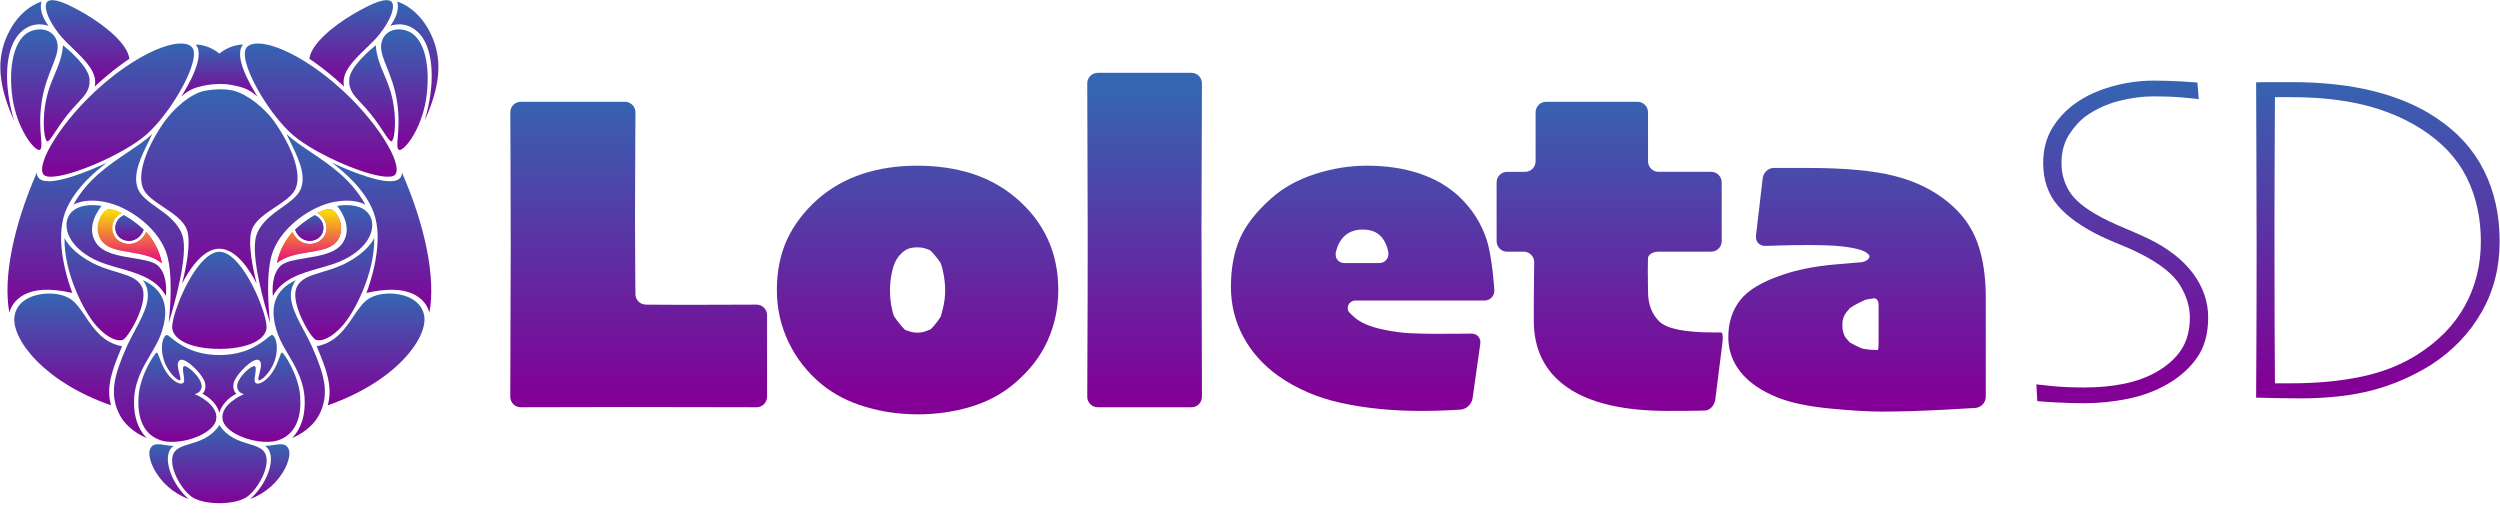 <?xml version="1.0" encoding="utf-8"?>
<!-- Generator: Adobe Illustrator 15.0.2, SVG Export Plug-In . SVG Version: 6.00 Build 0)  -->
<!DOCTYPE svg PUBLIC "-//W3C//DTD SVG 1.1//EN" "http://www.w3.org/Graphics/SVG/1.1/DTD/svg11.dtd">
<svg version="1.1" id="Layer_1" xmlns="http://www.w3.org/2000/svg" xmlns:xlink="http://www.w3.org/1999/xlink" x="0px" y="0px"
	 width="1511px" height="317px" viewBox="0 0 1511 317" enable-background="new 0 0 1511 317" xml:space="preserve">
<g>
	<g>
		<defs>
			<path id="SVGID_1_" d="M61.768,51.388C37.231,72.672,21.492,99.366,26.294,105.48c0.546,0.696,1.598,1.125,3.128,1.278
				c0.419,0.042,0.872,0.062,1.352,0.062c12.367,0.002,43.769-13.609,57.142-25.018c13.298-11.349,28.632-36.672,29.297-48.388
				c0.129-2.253-0.281-3.906-1.219-4.911c-1.376-1.474-3.651-2.209-6.642-2.209C99.266,26.294,81.042,34.671,61.768,51.388"/>
		</defs>
		<clipPath id="SVGID_2_">
			<use xlink:href="#SVGID_1_"  overflow="visible"/>
		</clipPath>
		
			<linearGradient id="SVGID_3_" gradientUnits="userSpaceOnUse" x1="-419.298" y1="1358.314" x2="-418.664" y2="1358.314" gradientTransform="matrix(0 128.147 128.147 0 -173993.75 53757.551)">
			<stop  offset="0" style="stop-color:#3466B2"/>
			<stop  offset="1" style="stop-color:#820096"/>
		</linearGradient>
		<rect x="21.492" y="26.294" clip-path="url(#SVGID_2_)" fill="url(#SVGID_3_)" width="95.851" height="80.528"/>
	</g>
	<g>
		<defs>
			<path id="SVGID_4_" d="M118.244,26.958c6.151,6.68-4.589,24.964-8.697,31.391c4.835-4.294,8.701-5.531,13.031-6.457
				c5.917-1.265,12.735-1.532,17.72-0.479c5,1.056,9.514,1.761,15.341,6.936c-4.109-6.427-14.847-24.711-8.697-31.391
				c-0.079,0-0.158-0.001-0.235-0.001c-7.774,0-13.844,5.222-13.906,5.276l-0.208,0.182l-0.209-0.182
				c-0.063-0.054-6.128-5.275-13.867-5.276C118.426,26.956,118.336,26.957,118.244,26.958"/>
		</defs>
		<clipPath id="SVGID_5_">
			<use xlink:href="#SVGID_4_"  overflow="visible"/>
		</clipPath>
		
			<linearGradient id="SVGID_6_" gradientUnits="userSpaceOnUse" x1="-421.553" y1="1360.994" x2="-420.919" y2="1360.994" gradientTransform="matrix(0 51.368 51.368 0 -69779.586 21681.18)">
			<stop  offset="0" style="stop-color:#3466B2"/>
			<stop  offset="1" style="stop-color:#820096"/>
		</linearGradient>
		<rect x="109.547" y="26.956" clip-path="url(#SVGID_5_)" fill="url(#SVGID_6_)" width="46.092" height="31.393"/>
	</g>
	<g>
		<defs>
			<path id="SVGID_7_" d="M23.967,108.141c-1.132-0.881-1.705-2.169-1.714-3.84c-14.319,32.683-20.459,64-16.595,84.567
				c0.579-2.17,2.19-6.146,6.563-9.29c6.833-4.913,17.436-5.76,31.526-2.521c-1.54-3.941-10.225-27.527-5.347-45.668
				c4.142-15.402,19.479-28.106,26.169-33.04C55.34,102.648,30.654,113.351,23.967,108.141"/>
		</defs>
		<clipPath id="SVGID_8_">
			<use xlink:href="#SVGID_7_"  overflow="visible"/>
		</clipPath>
		
			<linearGradient id="SVGID_9_" gradientUnits="userSpaceOnUse" x1="-419.367" y1="1358.156" x2="-418.733" y2="1358.156" gradientTransform="matrix(0 148.444 148.444 0 -201577.312 62349.066)">
			<stop  offset="0" style="stop-color:#3466B2"/>
			<stop  offset="1" style="stop-color:#820096"/>
		</linearGradient>
		<rect x="1.794" y="98.35" clip-path="url(#SVGID_8_)" fill="url(#SVGID_9_)" width="62.776" height="90.518"/>
	</g>
	<g>
		<defs>
			<path id="SVGID_10_" d="M17.664,179.914c-3.571,1.694-8.016,5.019-8.91,11.229c-1.933,13.427,17.273,39.522,58.347,53.824
				c-3.3-11.455,1.365-22.789,5.878-33.755c0.268-0.655,0.536-1.306,0.801-1.953c-11.458-2.077-17.156-10.535-22.191-18.006
				c-2.997-4.445-5.828-8.647-9.495-10.852c-3.299-1.986-7.816-2.99-12.434-2.99C25.466,177.412,21.188,178.24,17.664,179.914"/>
		</defs>
		<clipPath id="SVGID_11_">
			<use xlink:href="#SVGID_10_"  overflow="visible"/>
		</clipPath>
		
			<linearGradient id="SVGID_12_" gradientUnits="userSpaceOnUse" x1="-420.389" y1="1358.902" x2="-419.755" y2="1358.902" gradientTransform="matrix(0 107.905 107.905 0 -146592.312 45539.273)">
			<stop  offset="0" style="stop-color:#3466B2"/>
			<stop  offset="1" style="stop-color:#820096"/>
		</linearGradient>
		<rect x="6.822" y="177.412" clip-path="url(#SVGID_11_)" fill="url(#SVGID_12_)" width="66.959" height="67.556"/>
	</g>
	<g>
		<defs>
			<path id="SVGID_13_" d="M58.092,196.755c6.868,7.768,13.144,9.899,16.318,8.57c1.607-0.677,6.303-7.371,9.495-15.239
				c2.817-6.947,3.554-12.687,2.072-16.167c-2.387-5.602-8.195-7.338-15.548-9.535c-4.731-1.412-10.092-3.015-15.505-5.964
				c-10.59-5.771-14.609-11.923-15.941-14.587C38.65,165.561,51.139,188.894,58.092,196.755"/>
		</defs>
		<clipPath id="SVGID_14_">
			<use xlink:href="#SVGID_13_"  overflow="visible"/>
		</clipPath>
		
			<linearGradient id="SVGID_15_" gradientUnits="userSpaceOnUse" x1="-420.384" y1="1358.999" x2="-419.75" y2="1358.999" gradientTransform="matrix(0 100.387 100.387 0 -136362.484 42343.32)">
			<stop  offset="0" style="stop-color:#3466B2"/>
			<stop  offset="1" style="stop-color:#820096"/>
		</linearGradient>
		<rect x="38.65" y="143.833" clip-path="url(#SVGID_14_)" fill="url(#SVGID_15_)" width="48.808" height="62.822"/>
	</g>
	<g>
		<defs>
			<path id="SVGID_16_" d="M29.129,0.607c-0.693,0.376-1.148,1.054-1.352,2.018C27.16,5.557,28.878,11.76,35.56,20.37
				c2.292,2.954,5.287,5.84,8.457,8.896c7.458,7.19,15.161,14.614,13.213,23.044C68.313,42.022,76.912,36.375,78.21,35.541
				c-1.102-9.096-14.884-20.18-26.419-26.944c-9.788-5.738-16.353-8.513-20.233-8.513C30.581,0.083,29.775,0.258,29.129,0.607"/>
		</defs>
		<clipPath id="SVGID_17_">
			<use xlink:href="#SVGID_16_"  overflow="visible"/>
		</clipPath>
		
			<linearGradient id="SVGID_18_" gradientUnits="userSpaceOnUse" x1="-419.896" y1="1359.613" x2="-419.262" y2="1359.613" gradientTransform="matrix(0 84.488 84.488 0 -114818.539 35476.027)">
			<stop  offset="0" style="stop-color:#3466B2"/>
			<stop  offset="1" style="stop-color:#820096"/>
		</linearGradient>
		<rect x="27.16" y="0.083" clip-path="url(#SVGID_17_)" fill="url(#SVGID_18_)" width="51.051" height="52.227"/>
	</g>
	<g>
		<defs>
			<path id="SVGID_19_" d="M33.02,45.028c-1.919,4.551-3.903,9.254-5.121,15.145c-2.388,11.548-1.457,22.457,0.235,24.894
				c0.154,0.219,0.306,0.352,0.429,0.371c0.949,0.143,2.535-2.259,4.732-5.585c1.786-2.706,4.232-6.411,7.481-10.518
				c2.17-2.747,4.244-4.954,6.075-6.9c4.586-4.877,7.616-8.098,7.291-14.359c-0.406-7.855-13.414-18.589-16.079-20.709
				C37.616,34.129,35.381,39.428,33.02,45.028"/>
		</defs>
		<clipPath id="SVGID_20_">
			<use xlink:href="#SVGID_19_"  overflow="visible"/>
		</clipPath>
		
			<linearGradient id="SVGID_21_" gradientUnits="userSpaceOnUse" x1="-419.868" y1="1359.361" x2="-419.235" y2="1359.361" gradientTransform="matrix(0 93.129 93.129 0 -126555.508 39128.438)">
			<stop  offset="0" style="stop-color:#3466B2"/>
			<stop  offset="1" style="stop-color:#820096"/>
		</linearGradient>
		<rect x="25.51" y="27.366" clip-path="url(#SVGID_20_)" fill="url(#SVGID_21_)" width="28.956" height="58.214"/>
	</g>
	<g>
		<defs>
			<path id="SVGID_22_" d="M18.593,18.851C9.553,22.401,5.086,37.249,7.211,56.675c1.957,17.875,10.879,31.176,15.325,33.6
				c0.654,0.357,1.177,0.456,1.514,0.288c1.283-0.642,1.062-3.394,0.727-7.561c-0.382-4.753-0.96-11.937,0.336-20.932
				c1.288-8.939,4.042-15.848,6.254-21.398c2.076-5.208,3.716-9.32,3.471-13.137c-0.225-3.492-1.851-6.372-4.582-8.108
				c-1.763-1.12-3.853-1.686-6.083-1.686C22.375,17.742,20.481,18.11,18.593,18.851"/>
		</defs>
		<clipPath id="SVGID_23_">
			<use xlink:href="#SVGID_22_"  overflow="visible"/>
		</clipPath>
		
			<linearGradient id="SVGID_24_" gradientUnits="userSpaceOnUse" x1="-419.412" y1="1358.809" x2="-418.779" y2="1358.809" gradientTransform="matrix(0 116.036 116.036 0 -157650.672 48684.293)">
			<stop  offset="0" style="stop-color:#3466B2"/>
			<stop  offset="1" style="stop-color:#820096"/>
		</linearGradient>
		<rect x="5.086" y="17.742" clip-path="url(#SVGID_23_)" fill="url(#SVGID_24_)" width="29.998" height="72.99"/>
	</g>
	<g>
		<defs>
			<path id="SVGID_25_" d="M4.712,20.699c-7.02,14.86-5.911,30.681,3.83,52.229c-6.509-21.494-5.583-42.367,2.592-51.953
				c6.961-8.162,15.218-6.363,18.218-5.33c-1.81-2.356-5.97-8.641-4.248-14.703C22.565,1.723,11.741,5.82,4.712,20.699"/>
		</defs>
		<clipPath id="SVGID_26_">
			<use xlink:href="#SVGID_25_"  overflow="visible"/>
		</clipPath>
		
			<linearGradient id="SVGID_27_" gradientUnits="userSpaceOnUse" x1="-419.254" y1="1358.702" x2="-418.62" y2="1358.702" gradientTransform="matrix(0 121.876 121.876 0 -165579.906 51097.59)">
			<stop  offset="0" style="stop-color:#3466B2"/>
			<stop  offset="1" style="stop-color:#820096"/>
		</linearGradient>
		<rect x="-2.307" y="0.944" clip-path="url(#SVGID_26_)" fill="url(#SVGID_27_)" width="31.659" height="71.984"/>
	</g>
	<g>
		<defs>
			<path id="SVGID_28_" d="M123.918,54.839c-8.114,1.454-18.93,10.269-25.652,20.274c-11.211,16.691-15.476,31.471-11.407,39.533
				c1.967,3.894,6.793,7.104,11.904,10.501c5.843,3.882,11.884,7.898,14.05,13.312c3.155,7.885-0.813,25.45-2.774,33.012
				c3.381-6.717,11.895-21.163,22.556-21.163c10.66,0,19.174,14.448,22.554,21.163c-1.961-7.562-5.929-25.127-2.774-33.012
				c2.167-5.415,8.207-9.431,14.05-13.312c5.11-3.397,9.937-6.607,11.904-10.501c4.069-8.064-0.195-22.843-11.408-39.533
				c-6.721-10.006-17.667-18.233-25.651-20.274c-2.123-0.543-4.864-0.86-7.993-0.86C130.421,53.979,127.244,54.243,123.918,54.839"
				/>
		</defs>
		<clipPath id="SVGID_29_">
			<use xlink:href="#SVGID_28_"  overflow="visible"/>
		</clipPath>
		
			<linearGradient id="SVGID_30_" gradientUnits="userSpaceOnUse" x1="-418.885" y1="1357.402" x2="-418.251" y2="1357.402" gradientTransform="matrix(0 191.381 191.381 0 -259647.906 80220.117)">
			<stop  offset="0" style="stop-color:#3466B2"/>
			<stop  offset="1" style="stop-color:#820096"/>
		</linearGradient>
		<rect x="82.791" y="53.979" clip-path="url(#SVGID_29_)" fill="url(#SVGID_30_)" width="99.606" height="117.493"/>
	</g>
	<g>
		<defs>
			<path id="SVGID_31_" d="M77.302,91.974c-11.55,7.757-24.604,16.524-32.946,31.761c1.654-0.934,5.274-2.47,11.197-2.47
				c2.25,0,4.833,0.223,7.767,0.783c13.447,2.569,30.901,14.382,36.833,29.7c4.669,12.059,2.748,34.837,1.809,43.343
				c3.133-10.026,12.201-41.083,8.25-52.86c-2.595-7.729-9.425-12.583-15.45-16.866c-5.106-3.629-9.927-7.056-11.572-11.704
				c-3.028-8.557,2.001-18.75,6.865-28.607c0.654-1.327,1.325-2.687,1.972-4.035C87.951,84.822,82.765,88.306,77.302,91.974"/>
		</defs>
		<clipPath id="SVGID_32_">
			<use xlink:href="#SVGID_31_"  overflow="visible"/>
		</clipPath>
		
			<linearGradient id="SVGID_33_" gradientUnits="userSpaceOnUse" x1="-418.988" y1="1357.607" x2="-418.354" y2="1357.607" gradientTransform="matrix(0 187.443 187.443 0 -254394.453 78615.805)">
			<stop  offset="0" style="stop-color:#3466B2"/>
			<stop  offset="1" style="stop-color:#820096"/>
		</linearGradient>
		<rect x="44.356" y="81.018" clip-path="url(#SVGID_32_)" fill="url(#SVGID_33_)" width="69.806" height="114.072"/>
	</g>
	<g>
		<defs>
			<path id="SVGID_34_" d="M81.639,199.586c-1.814,3.396-3.69,6.905-5.273,10.483c-7.248,16.396-10.151,27.513-4.736,39.284
				c4.313,9.375,13.292,13.854,17.041,15.37c-2.622-2.497-7.879-9.167-7.66-22.35c0.195-11.66,5.399-20.447,9.99-28.202
				c2.384-4.025,4.634-7.826,6.089-11.755c5.959-16.094,2.35-27.222-10.721-33.088C93.008,178.313,87.479,188.657,81.639,199.586"/>
		</defs>
		<clipPath id="SVGID_35_">
			<use xlink:href="#SVGID_34_"  overflow="visible"/>
		</clipPath>
		
			<linearGradient id="SVGID_36_" gradientUnits="userSpaceOnUse" x1="-419.589" y1="1357.915" x2="-418.956" y2="1357.915" gradientTransform="matrix(0 153.234 153.234 0 -207994.219 64463.957)">
			<stop  offset="0" style="stop-color:#3466B2"/>
			<stop  offset="1" style="stop-color:#820096"/>
		</linearGradient>
		<rect x="66.214" y="169.33" clip-path="url(#SVGID_35_)" fill="url(#SVGID_36_)" width="36.834" height="95.395"/>
	</g>
	<g>
		<defs>
			<path id="SVGID_37_" d="M120.288,160.353c-9.575,11.88-17.253,33.419-16.106,38.708c1.553,7.169,12.706,11.8,28.413,11.8
				c15.706,0,26.858-4.631,28.412-11.8c1.146-5.289-6.532-26.828-16.107-38.708c-4.374-5.424-8.514-8.174-12.305-8.174
				C128.801,152.179,124.661,154.929,120.288,160.353"/>
		</defs>
		<clipPath id="SVGID_38_">
			<use xlink:href="#SVGID_37_"  overflow="visible"/>
		</clipPath>
		
			<linearGradient id="SVGID_39_" gradientUnits="userSpaceOnUse" x1="-420.63" y1="1358.778" x2="-419.997" y2="1358.778" gradientTransform="matrix(0 93.6 93.6 0 -127049.297 39522.902)">
			<stop  offset="0" style="stop-color:#3466B2"/>
			<stop  offset="1" style="stop-color:#820096"/>
		</linearGradient>
		<rect x="103.035" y="152.179" clip-path="url(#SVGID_38_)" fill="url(#SVGID_39_)" width="59.118" height="58.682"/>
	</g>
	<g>
		<defs>
			<path id="SVGID_40_" d="M40.559,133.094c-1.575,6.302,1.805,16.298,16.512,23.736c4.348,2.2,9.445,3.646,14.842,5.18
				c11.182,3.173,22.735,6.453,28.364,16.887c0.304-3.276,0.739-13.508-4.952-18.453c-2.874-2.498-8.672-3.435-14.811-4.422
				c-8.573-1.384-18.289-2.949-22.459-9.236c-6.343-9.559,1.521-20.106,3.366-22.353c-1.988-0.317-3.877-0.474-5.647-0.474
				C47.658,123.958,42.024,127.229,40.559,133.094"/>
		</defs>
		<clipPath id="SVGID_41_">
			<use xlink:href="#SVGID_40_"  overflow="visible"/>
		</clipPath>
		
			<linearGradient id="SVGID_42_" gradientUnits="userSpaceOnUse" x1="-420.597" y1="1359.322" x2="-419.963" y2="1359.322" gradientTransform="matrix(0 88.891 88.891 0 -120761.656 37510.996)">
			<stop  offset="0" style="stop-color:#3466B2"/>
			<stop  offset="1" style="stop-color:#820096"/>
		</linearGradient>
		<rect x="38.983" y="123.958" clip-path="url(#SVGID_41_)" fill="url(#SVGID_42_)" width="62.033" height="54.938"/>
	</g>
	<g>
		<defs>
			<path id="SVGID_43_" d="M65.628,126.378c-2.113,0.353-4.544,3.224-5.78,6.827c-0.806,2.351-2.186,8.358,2.409,13.345
				c3.453,3.746,9.738,4.795,16.392,5.904c6.926,1.155,14.079,2.35,19.195,6.608c-1.516-8.025-5.406-14.307-9.482-18.935
				c-0.772,1.845-2.661,5.135-6.711,6.657c-1.171,0.44-2.421,0.656-3.673,0.656c-2.075,0-4.155-0.592-5.894-1.736
				c-2.584-1.7-4.091-4.369-4.242-7.517c-0.263-5.484,3.611-8.377,5.589-9.491c-3.251-1.58-5.938-2.352-7.351-2.352
				C65.911,126.345,65.759,126.357,65.628,126.378"/>
		</defs>
		<linearGradient id="SVGID_44_" gradientUnits="userSpaceOnUse" x1="59.008" y1="142.704" x2="97.844" y2="142.704">
			<stop  offset="0" style="stop-color:#FAE600"/>
			<stop  offset="1" style="stop-color:#E60082"/>
		</linearGradient>
		<use xlink:href="#SVGID_43_"  overflow="visible" fill="url(#SVGID_44_)"/>
		<clipPath id="SVGID_45_">
			<use xlink:href="#SVGID_43_"  overflow="visible"/>
		</clipPath>
		
			<linearGradient id="SVGID_46_" gradientUnits="userSpaceOnUse" x1="-422.482" y1="1361.376" x2="-421.848" y2="1361.376" gradientTransform="matrix(0 53.441 53.441 0 -72675.102 22703.723)">
			<stop  offset="0" style="stop-color:#FAE600"/>
			<stop  offset="1" style="stop-color:#E60082"/>
		</linearGradient>
		<rect x="57.663" y="126.345" clip-path="url(#SVGID_45_)" fill="url(#SVGID_46_)" width="40.182" height="32.718"/>
	</g>
	<g>
		<defs>
			<path id="SVGID_47_" d="M83.805,238.904c-0.806,9.945,0.773,22.714,12.865,27.07c6.757,2.435,18.384,0.706,26.466-3.938
				c4.292-2.464,6.955-5.444,7.499-8.386c1.685-9.118-12.027-15.039-12.165-15.098l-0.817-0.346l0.852-0.249
				c0.173-0.053,4.244-1.304,3.177-5.909c-0.914-3.947-6.266-9.267-9.144-10.515c-0.644-0.279-1.142-0.349-1.404-0.197
				c-0.88,0.51-0.508,2.956-0.179,5.117c0.325,2.14,0.607,3.986-0.04,4.795c-0.349,0.436-0.917,0.649-1.629,0.619
				c-2.043-0.086-5.658-2.29-8.764-6.923c-2.111-3.146-3.268-6.329-4.112-8.651c-0.617-1.698-1.149-3.167-1.63-3.257
				C93.545,213.233,84.792,226.711,83.805,238.904"/>
		</defs>
		<clipPath id="SVGID_48_">
			<use xlink:href="#SVGID_47_"  overflow="visible"/>
		</clipPath>
		
			<linearGradient id="SVGID_49_" gradientUnits="userSpaceOnUse" x1="-421.278" y1="1359.181" x2="-420.644" y2="1359.181" gradientTransform="matrix(0 86.3 86.3 0 -117189.375 36568.902)">
			<stop  offset="0" style="stop-color:#3466B2"/>
			<stop  offset="1" style="stop-color:#820096"/>
		</linearGradient>
		<rect x="82.999" y="213.038" clip-path="url(#SVGID_48_)" fill="url(#SVGID_49_)" width="49.321" height="55.371"/>
	</g>
	<g>
		<defs>
			<path id="SVGID_50_" d="M114.855,268.285c-4.341,1.323-8.089,2.465-9.782,5.454c-4.144,7.324,4.576,22.871,11.624,27.067
				c7.429,4.423,24.367,4.423,31.794,0c7.048-4.196,15.768-19.743,11.623-27.067c-1.691-2.989-5.44-4.131-9.78-5.454
				c-5.755-1.752-12.892-3.925-17.739-11.411C127.747,264.36,120.61,266.533,114.855,268.285"/>
		</defs>
		<clipPath id="SVGID_51_">
			<use xlink:href="#SVGID_50_"  overflow="visible"/>
		</clipPath>
		
			<linearGradient id="SVGID_52_" gradientUnits="userSpaceOnUse" x1="-422.083" y1="1359.403" x2="-421.45" y2="1359.403" gradientTransform="matrix(0 75.96 75.96 0 -103128.078 32317.844)">
			<stop  offset="0" style="stop-color:#3466B2"/>
			<stop  offset="1" style="stop-color:#820096"/>
		</linearGradient>
		<rect x="100.929" y="256.874" clip-path="url(#SVGID_51_)" fill="url(#SVGID_52_)" width="63.329" height="48.355"/>
	</g>
	<g>
		<defs>
			<path id="SVGID_53_" d="M90.617,271.727c-0.876,2.411-0.061,6.646,2.125,11.047c4.248,8.561,12.114,15.495,21.262,18.82
				c-8.059-6.968-13.645-18.714-12.385-26.467c0.419-2.578,1.591-4.497,3.421-5.634c-1.811,0-3.597-0.279-5.337-0.548
				c-1.537-0.237-2.957-0.459-4.213-0.459C93.252,268.487,91.537,269.185,90.617,271.727"/>
		</defs>
		<clipPath id="SVGID_54_">
			<use xlink:href="#SVGID_53_"  overflow="visible"/>
		</clipPath>
		
			<linearGradient id="SVGID_55_" gradientUnits="userSpaceOnUse" x1="-423.944" y1="1361.068" x2="-423.311" y2="1361.068" gradientTransform="matrix(0 54.088 54.088 0 -73515.438 23198.465)">
			<stop  offset="0" style="stop-color:#3466B2"/>
			<stop  offset="1" style="stop-color:#820096"/>
		</linearGradient>
		<rect x="89.741" y="268.487" clip-path="url(#SVGID_54_)" fill="url(#SVGID_55_)" width="24.262" height="33.107"/>
	</g>
	<g>
		<defs>
			<path id="SVGID_56_" d="M161.686,204.223c-4.213,3.363-12.978,10.359-29.091,10.359c-16.117,0-24.88-6.998-29.094-10.359
				c-1.215-0.973-2.261-1.812-2.682-1.769c-0.443,0.05-0.926,0.426-1.362,1.06c-1.5,2.188-2.31,7.065-0.734,13.041
				c1.834,6.959,7.201,12.523,9.51,13.233c0.321,0.1,0.563,0.098,0.682-0.005c0.439-0.382-0.067-2.328-0.515-4.041
				c-0.819-3.141-1.748-6.703,0.237-8.031c0.644-0.435,1.566-0.406,2.743,0.075c4.467,1.825,11.75,9.772,12.568,13.715
				c0.777,3.753-0.783,5.745-1.575,6.482c1.78,0.891,8.164,4.505,10.222,11.443c2.056-6.938,8.44-10.553,10.22-11.443
				c-0.79-0.737-2.353-2.729-1.573-6.482c0.816-3.94,8.097-11.888,12.564-13.715c1.178-0.481,2.103-0.508,2.745-0.075
				c1.985,1.328,1.056,4.891,0.238,8.031c-0.448,1.713-0.954,3.659-0.514,4.041c0.119,0.103,0.36,0.106,0.68,0.007
				c2.309-0.712,7.677-6.276,9.511-13.235c1.576-5.976,0.766-10.854-0.735-13.041c-0.435-0.634-0.918-1.01-1.361-1.06
				c-0.011,0-0.023-0.002-0.036-0.002C163.887,202.453,162.869,203.278,161.686,204.223"/>
		</defs>
		<clipPath id="SVGID_57_">
			<use xlink:href="#SVGID_56_"  overflow="visible"/>
		</clipPath>
		
			<linearGradient id="SVGID_58_" gradientUnits="userSpaceOnUse" x1="-421.636" y1="1359.374" x2="-421.002" y2="1359.374" gradientTransform="matrix(0 76.665 76.665 0 -104083.32 32526.762)">
			<stop  offset="0" style="stop-color:#3466B2"/>
			<stop  offset="1" style="stop-color:#820096"/>
		</linearGradient>
		<rect x="97.146" y="202.412" clip-path="url(#SVGID_57_)" fill="url(#SVGID_58_)" width="70.894" height="47.016"/>
	</g>
	<g>
		<defs>
			<path id="SVGID_59_" d="M69.739,138.096c0.122,2.523,1.325,4.662,3.388,6.02c2.292,1.508,5.304,1.848,7.856,0.888
				c3.832-1.438,5.377-4.864,5.836-6.151c-1.348-1.296-5.966-5.523-11.975-8.763C73.554,130.696,69.495,133.019,69.739,138.096"/>
		</defs>
		<clipPath id="SVGID_60_">
			<use xlink:href="#SVGID_59_"  overflow="visible"/>
		</clipPath>
		
			<linearGradient id="SVGID_61_" gradientUnits="userSpaceOnUse" x1="-422.482" y1="1361.388" x2="-421.848" y2="1361.388" gradientTransform="matrix(0 53.441 53.441 0 -72675.352 22703.723)">
			<stop  offset="0" style="stop-color:#3466B2"/>
			<stop  offset="1" style="stop-color:#820096"/>
		</linearGradient>
		<rect x="69.495" y="130.089" clip-path="url(#SVGID_60_)" fill="url(#SVGID_61_)" width="17.324" height="15.875"/>
	</g>
	<g>
		<defs>
			<path id="SVGID_62_" d="M69.739,138.096c0.122,2.523,1.325,4.662,3.388,6.02c2.292,1.508,5.304,1.848,7.856,0.888
				c3.832-1.438,5.377-4.864,5.836-6.151c-1.348-1.296-5.966-5.523-11.975-8.763C73.554,130.696,69.495,133.019,69.739,138.096"/>
		</defs>
		<clipPath id="SVGID_63_">
			<use xlink:href="#SVGID_62_"  overflow="visible"/>
		</clipPath>
		
			<linearGradient id="SVGID_64_" gradientUnits="userSpaceOnUse" x1="-426.952" y1="1366.377" x2="-426.319" y2="1366.377" gradientTransform="matrix(0 27.544 27.544 0 -37557.062 11888.938)">
			<stop  offset="0" style="stop-color:#3466B2"/>
			<stop  offset="1" style="stop-color:#820096"/>
		</linearGradient>
		<rect x="69.495" y="130.089" clip-path="url(#SVGID_63_)" fill="url(#SVGID_64_)" width="17.324" height="15.875"/>
	</g>
	<g>
		<defs>
			<path id="SVGID_65_" d="M149.193,28.503c-0.938,1.005-1.348,2.658-1.22,4.911c0.665,11.715,16,37.039,29.298,48.388
				c13.89,11.85,47.229,26.078,58.494,24.956c1.53-0.152,2.583-0.582,3.128-1.278c4.802-6.114-10.937-32.808-35.474-54.092
				c-19.272-16.716-37.498-25.094-47.584-25.094C152.843,26.294,150.57,27.029,149.193,28.503"/>
		</defs>
		<clipPath id="SVGID_66_">
			<use xlink:href="#SVGID_65_"  overflow="visible"/>
		</clipPath>
		
			<linearGradient id="SVGID_67_" gradientUnits="userSpaceOnUse" x1="-419.298" y1="1354.377" x2="-418.664" y2="1354.377" gradientTransform="matrix(0 128.147 -128.147 0 173754.531 53757.551)">
			<stop  offset="0" style="stop-color:#3466B2"/>
			<stop  offset="1" style="stop-color:#820096"/>
		</linearGradient>
		<rect x="147.846" y="26.294" clip-path="url(#SVGID_66_)" fill="url(#SVGID_67_)" width="95.85" height="81.586"/>
	</g>
	<g>
		<defs>
			<path id="SVGID_68_" d="M226.786,131.389c4.878,18.141-3.808,41.727-5.346,45.668c5.59-1.283,10.63-1.925,15.104-1.925
				c6.804,0,12.3,1.481,16.422,4.445c4.374,3.145,5.985,7.12,6.563,9.29c3.864-20.567-2.276-51.884-16.596-84.567
				c-0.007,1.671-0.582,2.959-1.714,3.84c-1.261,0.982-3.163,1.399-5.48,1.399c-9.97,0-27.634-7.703-35.122-11.191
				C207.307,103.283,222.645,115.987,226.786,131.389"/>
		</defs>
		<clipPath id="SVGID_69_">
			<use xlink:href="#SVGID_68_"  overflow="visible"/>
		</clipPath>
		
			<linearGradient id="SVGID_70_" gradientUnits="userSpaceOnUse" x1="-419.367" y1="1354.757" x2="-418.733" y2="1354.757" gradientTransform="matrix(0 148.443 -148.443 0 201336.844 62348.566)">
			<stop  offset="0" style="stop-color:#3466B2"/>
			<stop  offset="1" style="stop-color:#820096"/>
		</linearGradient>
		<rect x="200.617" y="98.349" clip-path="url(#SVGID_69_)" fill="url(#SVGID_70_)" width="62.776" height="90.519"/>
	</g>
	<g>
		<defs>
			<path id="SVGID_71_" d="M223.092,180.402c-3.667,2.204-6.5,6.406-9.496,10.854c-5.034,7.471-10.735,15.927-22.189,18.004
				c0.264,0.649,0.533,1.301,0.802,1.955c4.513,10.968,9.177,22.3,5.876,33.753c41.074-14.302,60.281-40.397,58.348-53.824
				c-0.894-6.211-5.339-9.535-8.911-11.229c-3.523-1.674-7.803-2.502-11.997-2.502C230.907,177.412,226.391,178.416,223.092,180.402
				"/>
		</defs>
		<clipPath id="SVGID_72_">
			<use xlink:href="#SVGID_71_"  overflow="visible"/>
		</clipPath>
		
			<linearGradient id="SVGID_73_" gradientUnits="userSpaceOnUse" x1="-420.389" y1="1354.228" x2="-419.755" y2="1354.228" gradientTransform="matrix(0 107.905 -107.905 0 146353.094 45539.273)">
			<stop  offset="0" style="stop-color:#3466B2"/>
			<stop  offset="1" style="stop-color:#820096"/>
		</linearGradient>
		<rect x="191.407" y="177.412" clip-path="url(#SVGID_72_)" fill="url(#SVGID_73_)" width="66.958" height="67.556"/>
	</g>
	<g>
		<defs>
			<path id="SVGID_74_" d="M210.262,158.42c-5.411,2.949-10.774,4.552-15.503,5.964c-7.354,2.199-13.162,3.934-15.549,9.535
				c-1.482,3.48-0.746,9.222,2.073,16.167c3.191,7.868,7.888,14.562,9.496,15.239c3.171,1.329,9.448-0.801,16.317-8.57
				c6.952-7.859,19.439-31.192,19.108-52.922C224.871,146.5,220.853,152.652,210.262,158.42"/>
		</defs>
		<clipPath id="SVGID_75_">
			<use xlink:href="#SVGID_74_"  overflow="visible"/>
		</clipPath>
		
			<linearGradient id="SVGID_76_" gradientUnits="userSpaceOnUse" x1="-420.384" y1="1353.975" x2="-419.75" y2="1353.975" gradientTransform="matrix(0 100.386 -100.386 0 136122.828 42343.195)">
			<stop  offset="0" style="stop-color:#3466B2"/>
			<stop  offset="1" style="stop-color:#820096"/>
		</linearGradient>
		<rect x="177.727" y="143.833" clip-path="url(#SVGID_75_)" fill="url(#SVGID_76_)" width="48.807" height="62.822"/>
	</g>
	<g>
		<defs>
			<path id="SVGID_77_" d="M213.397,8.597c-11.536,6.764-25.317,17.848-26.421,26.944c1.299,0.833,9.898,6.481,20.983,16.769
				c-1.948-8.431,5.752-15.854,13.212-23.044c3.17-3.057,6.164-5.942,8.458-8.896c6.679-8.609,8.398-14.812,7.782-17.745
				c-0.204-0.963-0.659-1.641-1.352-2.018c-0.645-0.349-1.452-0.523-2.429-0.523C229.749,0.083,223.185,2.857,213.397,8.597"/>
		</defs>
		<clipPath id="SVGID_78_">
			<use xlink:href="#SVGID_77_"  overflow="visible"/>
		</clipPath>
		
			<linearGradient id="SVGID_79_" gradientUnits="userSpaceOnUse" x1="-419.895" y1="1353.642" x2="-419.261" y2="1353.642" gradientTransform="matrix(0 84.488 -84.488 0 114578.945 35475.84)">
			<stop  offset="0" style="stop-color:#3466B2"/>
			<stop  offset="1" style="stop-color:#820096"/>
		</linearGradient>
		<rect x="186.976" y="0.083" clip-path="url(#SVGID_78_)" fill="url(#SVGID_79_)" width="51.051" height="52.227"/>
	</g>
	<g>
		<defs>
			<path id="SVGID_80_" d="M211.046,48.075c-0.324,6.262,2.705,9.482,7.291,14.36c1.831,1.947,3.906,4.152,6.077,6.899
				c3.247,4.108,5.695,7.812,7.48,10.519c2.197,3.326,3.796,5.728,4.729,5.584c0.125-0.019,0.277-0.151,0.431-0.371
				c1.691-2.437,2.623-13.345,0.234-24.894c-1.218-5.89-3.202-10.595-5.121-15.145c-2.362-5.6-4.595-10.899-5.042-17.662
				C224.458,29.486,211.452,40.22,211.046,48.075"/>
		</defs>
		<clipPath id="SVGID_81_">
			<use xlink:href="#SVGID_80_"  overflow="visible"/>
		</clipPath>
		
			<linearGradient id="SVGID_82_" gradientUnits="userSpaceOnUse" x1="-419.868" y1="1353.946" x2="-419.235" y2="1353.946" gradientTransform="matrix(0 93.129 -93.129 0 126316.352 39128.5)">
			<stop  offset="0" style="stop-color:#3466B2"/>
			<stop  offset="1" style="stop-color:#820096"/>
		</linearGradient>
		<rect x="210.722" y="27.366" clip-path="url(#SVGID_81_)" fill="url(#SVGID_82_)" width="28.954" height="58.214"/>
	</g>
	<g>
		<defs>
			<path id="SVGID_83_" d="M234.927,19.428c-2.729,1.736-4.356,4.616-4.579,8.107c-0.245,3.817,1.395,7.93,3.471,13.138
				c2.212,5.551,4.966,12.458,6.254,21.397c1.296,8.995,0.72,16.179,0.337,20.932c-0.335,4.167-0.557,6.919,0.727,7.561
				c0.337,0.169,0.86,0.069,1.514-0.288c4.445-2.423,13.367-15.725,15.325-33.6c2.126-19.426-2.341-34.273-11.383-37.825
				c-1.887-0.742-3.78-1.109-5.582-1.109C238.779,17.741,236.69,18.306,234.927,19.428"/>
		</defs>
		<clipPath id="SVGID_84_">
			<use xlink:href="#SVGID_83_"  overflow="visible"/>
		</clipPath>
		
			<linearGradient id="SVGID_85_" gradientUnits="userSpaceOnUse" x1="-419.412" y1="1354.46" x2="-418.779" y2="1354.46" gradientTransform="matrix(0 116.035 -116.035 0 157410.641 48684.105)">
			<stop  offset="0" style="stop-color:#3466B2"/>
			<stop  offset="1" style="stop-color:#820096"/>
		</linearGradient>
		<rect x="230.104" y="17.741" clip-path="url(#SVGID_84_)" fill="url(#SVGID_85_)" width="29.998" height="72.991"/>
	</g>
	<g>
		<defs>
			<path id="SVGID_86_" d="M235.835,15.646c1.169-0.403,3.138-0.923,5.517-0.923c3.724,0,8.453,1.273,12.701,6.253
				c8.173,9.586,9.1,30.459,2.592,51.952c9.741-21.549,10.849-37.369,3.829-52.229c-7.037-14.896-17.854-18.98-20.392-19.755
				C241.805,7.006,237.645,13.29,235.835,15.646"/>
		</defs>
		<clipPath id="SVGID_87_">
			<use xlink:href="#SVGID_86_"  overflow="visible"/>
		</clipPath>
		
			<linearGradient id="SVGID_88_" gradientUnits="userSpaceOnUse" x1="-419.254" y1="1354.563" x2="-418.621" y2="1354.563" gradientTransform="matrix(0 121.876 -121.876 0 165339.812 51097.277)">
			<stop  offset="0" style="stop-color:#3466B2"/>
			<stop  offset="1" style="stop-color:#820096"/>
		</linearGradient>
		<rect x="235.835" y="0.944" clip-path="url(#SVGID_87_)" fill="url(#SVGID_88_)" width="31.659" height="71.984"/>
	</g>
	<g>
		<defs>
			<path id="SVGID_89_" d="M175.133,85.053c4.863,9.857,9.892,20.05,6.865,28.607c-1.645,4.648-6.467,8.075-11.573,11.704
				c-6.025,4.282-12.856,9.136-15.448,16.866c-3.954,11.779,5.117,42.837,8.25,52.86c-0.938-8.504-2.86-31.282,1.81-43.343
				c5.931-15.318,23.383-27.131,36.833-29.7c10.653-2.035,16.679,0.398,18.963,1.688c-8.341-15.237-21.396-24.004-32.946-31.761
				c-5.463-3.667-10.65-7.152-14.724-10.956C173.807,82.367,174.478,83.727,175.133,85.053"/>
		</defs>
		<clipPath id="SVGID_90_">
			<use xlink:href="#SVGID_89_"  overflow="visible"/>
		</clipPath>
		
			<linearGradient id="SVGID_91_" gradientUnits="userSpaceOnUse" x1="-418.987" y1="1354.916" x2="-418.354" y2="1354.916" gradientTransform="matrix(0 187.444 -187.444 0 254156.484 78616.18)">
			<stop  offset="0" style="stop-color:#3466B2"/>
			<stop  offset="1" style="stop-color:#820096"/>
		</linearGradient>
		<rect x="151.023" y="81.018" clip-path="url(#SVGID_90_)" fill="url(#SVGID_91_)" width="69.808" height="114.072"/>
	</g>
	<g>
		<defs>
			<path id="SVGID_92_" d="M168.099,202.417c1.454,3.929,3.705,7.729,6.088,11.753c4.592,7.757,9.796,16.544,9.99,28.204
				c0.219,13.179-5.036,19.851-7.66,22.35c3.751-1.521,12.731-6.001,17.041-15.37c5.415-11.771,2.513-22.888-4.736-39.284
				c-1.583-3.578-3.459-7.088-5.271-10.483c-5.842-10.93-11.372-21.273-4.731-30.257
				C165.748,175.196,162.14,186.324,168.099,202.417"/>
		</defs>
		<clipPath id="SVGID_93_">
			<use xlink:href="#SVGID_92_"  overflow="visible"/>
		</clipPath>
		
			<linearGradient id="SVGID_94_" gradientUnits="userSpaceOnUse" x1="-419.589" y1="1354.623" x2="-418.956" y2="1354.623" gradientTransform="matrix(0 153.235 -153.235 0 207756.375 64464.457)">
			<stop  offset="0" style="stop-color:#3466B2"/>
			<stop  offset="1" style="stop-color:#820096"/>
		</linearGradient>
		<rect x="162.14" y="169.33" clip-path="url(#SVGID_93_)" fill="url(#SVGID_94_)" width="36.833" height="95.395"/>
	</g>
	<g>
		<defs>
			<path id="SVGID_95_" d="M203.767,124.432c1.845,2.246,9.708,12.794,3.366,22.353c-4.171,6.287-13.888,7.853-22.459,9.236
				c-6.139,0.987-11.938,1.924-14.811,4.422c-5.693,4.945-5.257,15.177-4.953,18.453c5.628-10.434,17.182-13.714,28.364-16.887
				c5.396-1.533,10.493-2.979,14.842-5.18c14.707-7.438,18.086-17.434,16.512-23.736c-1.466-5.865-7.103-9.134-15.217-9.134
				C207.642,123.96,205.755,124.114,203.767,124.432"/>
		</defs>
		<clipPath id="SVGID_96_">
			<use xlink:href="#SVGID_95_"  overflow="visible"/>
		</clipPath>
		
			<linearGradient id="SVGID_97_" gradientUnits="userSpaceOnUse" x1="-420.597" y1="1353.649" x2="-419.964" y2="1353.649" gradientTransform="matrix(0 88.891 -88.891 0 120522.875 37511.121)">
			<stop  offset="0" style="stop-color:#3466B2"/>
			<stop  offset="1" style="stop-color:#820096"/>
		</linearGradient>
		<rect x="164.17" y="123.96" clip-path="url(#SVGID_96_)" fill="url(#SVGID_97_)" width="62.033" height="54.936"/>
	</g>
	<g>
		<defs>
			<path id="SVGID_98_" d="M191.756,128.695c1.978,1.115,5.854,4.008,5.589,9.492c-0.151,3.148-1.658,5.816-4.242,7.517
				c-1.738,1.145-3.819,1.736-5.894,1.736c-1.253,0-2.502-0.216-3.675-0.656c-4.048-1.521-5.937-4.813-6.709-6.657
				c-4.077,4.628-7.967,10.91-9.482,18.935c5.117-4.259,12.268-5.453,19.195-6.608c6.654-1.109,12.938-2.158,16.392-5.904
				c4.595-4.987,3.215-10.994,2.409-13.345c-1.237-3.603-3.667-6.475-5.78-6.827c-0.132-0.021-0.284-0.033-0.452-0.033
				C197.695,126.345,195.007,127.115,191.756,128.695"/>
		</defs>
		<linearGradient id="SVGID_99_" gradientUnits="userSpaceOnUse" x1="167.343" y1="142.704" x2="206.179" y2="142.704">
			<stop  offset="0" style="stop-color:#FAE600"/>
			<stop  offset="1" style="stop-color:#E60082"/>
		</linearGradient>
		<use xlink:href="#SVGID_98_"  overflow="visible" fill="url(#SVGID_99_)"/>
		<clipPath id="SVGID_100_">
			<use xlink:href="#SVGID_98_"  overflow="visible"/>
		</clipPath>
		
			<linearGradient id="SVGID_101_" gradientUnits="userSpaceOnUse" x1="-422.482" y1="1351.938" x2="-421.848" y2="1351.938" gradientTransform="matrix(0 53.441 -53.441 0 72435.883 22703.723)">
			<stop  offset="0" style="stop-color:#FAE600"/>
			<stop  offset="1" style="stop-color:#E60082"/>
		</linearGradient>
		<rect x="167.343" y="126.345" clip-path="url(#SVGID_100_)" fill="url(#SVGID_101_)" width="40.182" height="32.718"/>
	</g>
	<g>
		<defs>
			<path id="SVGID_102_" d="M168.777,216.294c-0.844,2.324-2,5.505-4.111,8.651c-3.107,4.633-6.72,6.837-8.763,6.923
				c-0.708,0.03-1.282-0.184-1.63-0.619c-0.647-0.809-0.365-2.657-0.04-4.797c0.329-2.159,0.701-4.605-0.179-5.115
				c-0.091-0.053-0.209-0.08-0.353-0.08c-0.272,0-0.63,0.093-1.052,0.277c-2.878,1.248-8.229,6.567-9.144,10.515
				c-1.065,4.605,3.004,5.856,3.177,5.909l0.851,0.249l-0.815,0.344c-0.14,0.061-13.85,5.985-12.167,15.1
				c0.544,2.941,3.207,5.922,7.499,8.386c8.082,4.644,19.708,6.372,26.466,3.938c12.093-4.356,13.671-17.125,12.866-27.07
				c-0.987-12.188-9.741-25.669-10.974-25.866C169.928,213.125,169.394,214.596,168.777,216.294"/>
		</defs>
		<clipPath id="SVGID_103_">
			<use xlink:href="#SVGID_102_"  overflow="visible"/>
		</clipPath>
		
			<linearGradient id="SVGID_104_" gradientUnits="userSpaceOnUse" x1="-421.278" y1="1353.337" x2="-420.644" y2="1353.337" gradientTransform="matrix(0 86.3 -86.3 0 116949.906 36568.777)">
			<stop  offset="0" style="stop-color:#3466B2"/>
			<stop  offset="1" style="stop-color:#820096"/>
		</linearGradient>
		<rect x="132.868" y="213.038" clip-path="url(#SVGID_103_)" fill="url(#SVGID_104_)" width="49.319" height="55.371"/>
	</g>
	<g>
		<defs>
			<path id="SVGID_105_" d="M165.483,268.946c-1.739,0.269-3.524,0.548-5.336,0.548c1.831,1.137,3.003,3.056,3.421,5.634
				c1.26,7.753-4.326,19.499-12.386,26.467c9.148-3.325,17.016-10.26,21.263-18.82c2.186-4.403,2.999-8.638,2.125-11.047
				c-0.92-2.542-2.635-3.24-4.872-3.24C168.442,268.487,167.021,268.707,165.483,268.946"/>
		</defs>
		<clipPath id="SVGID_106_">
			<use xlink:href="#SVGID_105_"  overflow="visible"/>
		</clipPath>
		
			<linearGradient id="SVGID_107_" gradientUnits="userSpaceOnUse" x1="-423.945" y1="1351.742" x2="-423.311" y2="1351.742" gradientTransform="matrix(0 54.088 -54.088 0 73276.031 23198.402)">
			<stop  offset="0" style="stop-color:#3466B2"/>
			<stop  offset="1" style="stop-color:#820096"/>
		</linearGradient>
		<rect x="151.183" y="268.487" clip-path="url(#SVGID_106_)" fill="url(#SVGID_107_)" width="24.262" height="33.107"/>
	</g>
	<g>
		<defs>
			<path id="SVGID_108_" d="M178.369,138.85c0.465,1.288,2.027,4.724,5.834,6.153c2.555,0.96,5.566,0.62,7.856-0.888
				c2.062-1.358,3.266-3.497,3.388-6.021c0.242-5.037-3.833-7.393-5.107-8.004C184.326,133.333,179.718,137.554,178.369,138.85"/>
		</defs>
		<clipPath id="SVGID_109_">
			<use xlink:href="#SVGID_108_"  overflow="visible"/>
		</clipPath>
		
			<linearGradient id="SVGID_110_" gradientUnits="userSpaceOnUse" x1="-422.482" y1="1351.95" x2="-421.848" y2="1351.95" gradientTransform="matrix(0 53.441 -53.441 0 72436.32 22703.785)">
			<stop  offset="0" style="stop-color:#3466B2"/>
			<stop  offset="1" style="stop-color:#820096"/>
		</linearGradient>
		<rect x="178.369" y="130.09" clip-path="url(#SVGID_109_)" fill="url(#SVGID_110_)" width="17.32" height="15.874"/>
	</g>
	<g>
		<defs>
			<path id="SVGID_111_" d="M178.369,138.85c0.465,1.288,2.027,4.724,5.834,6.153c2.555,0.96,5.566,0.62,7.856-0.888
				c2.062-1.358,3.266-3.497,3.388-6.021c0.242-5.037-3.833-7.393-5.107-8.004C184.326,133.333,179.718,137.554,178.369,138.85"/>
		</defs>
		<clipPath id="SVGID_112_">
			<use xlink:href="#SVGID_111_"  overflow="visible"/>
		</clipPath>
		
			<linearGradient id="SVGID_113_" gradientUnits="userSpaceOnUse" x1="-426.952" y1="1348.063" x2="-426.319" y2="1348.063" gradientTransform="matrix(0 27.544 -27.544 0 37317.68 11888.875)">
			<stop  offset="0" style="stop-color:#3466B2"/>
			<stop  offset="1" style="stop-color:#820096"/>
		</linearGradient>
		<rect x="178.369" y="130.09" clip-path="url(#SVGID_112_)" fill="url(#SVGID_113_)" width="17.32" height="15.874"/>
	</g>
	<g>
		<defs>
			<path id="SVGID_114_" d="M314.74,61.526c-3.484,0-6.327,2.853-6.317,6.338c0,0,0.027,9.129,0.12,24.617
				c0.09,15.489,0.138,34.035,0.138,55.634c0,10.477-0.048,25.714-0.138,45.705c-0.093,19.995-0.129,45.988-0.129,45.988
				c-0.005,3.486,2.842,6.337,6.327,6.333c0,0,19.784-0.016,30.949-0.063c11.166-0.045,22.214-0.068,33.15-0.068
				c10.014,0,24.993,0.023,44.935,0.068c19.939,0.048,33.499,0.062,33.499,0.062c3.484,0.006,6.335-2.845,6.335-6.331v-49.371
				c0-3.484-2.851-6.333-6.335-6.325c0,0-6.898,0.012-17.924,0.059c-11.027,0.046-19.711,0.069-26.051,0.069
				c-4.227,0-8.982-0.023-14.266-0.069c-5.284-0.047-8.62-0.055-8.62-0.055c-3.484-0.008-6.348-2.865-6.362-6.354
				c0,0-0.02-4.666-0.11-15.651c-0.093-10.984-0.138-20.935-0.138-29.852c0-14.339,0.045-27.163,0.138-38.468
				c0.091-11.307,0.124-25.927,0.124-25.927c0.008-3.486-2.837-6.338-6.322-6.338H314.74z"/>
		</defs>
		<clipPath id="SVGID_115_">
			<use xlink:href="#SVGID_114_"  overflow="visible"/>
		</clipPath>
		
			<linearGradient id="SVGID_116_" gradientUnits="userSpaceOnUse" x1="-418.437" y1="1356.443" x2="-417.803" y2="1356.443" gradientTransform="matrix(0 293.503 293.503 0 -397734.281 122866.5)">
			<stop  offset="0" style="stop-color:#3466B2"/>
			<stop  offset="1" style="stop-color:#820096"/>
		</linearGradient>
		<rect x="308.409" y="61.526" clip-path="url(#SVGID_115_)" fill="url(#SVGID_116_)" width="155.2" height="184.62"/>
	</g>
	<g>
		<defs>
			<path id="SVGID_117_" d="M548.86,200.027l-1.884-0.69c-1.655-1.555-4.6-5.192-6.543-8.086c0,0-0.463-0.69-1.291-4.322
				c-0.826-3.631-1.239-7.559-1.239-11.787c0-3.401,0.434-7.123,1.308-11.17c0.872-4.043,2.366-7.26,4.479-9.65
				c1.745-1.931,3.398-3.217,4.963-3.862c1.562-0.642,3.49-0.966,5.788-0.966c2.113,0,4.067,0.345,5.859,1.035l1.79,0.688
				c1.479,1.252,4.307,4.624,6.284,7.494c0,0,0.586,0.848,1.506,4.984c0.918,4.136,1.376,8.091,1.376,11.859
				c0,3.86-0.528,7.789-1.583,11.789l-1.059,3.997c-1.881,2.921-4.62,6.361-6.088,7.652l-2.019,0.828
				c-2.022,0.827-3.953,1.24-5.79,1.24C552.695,201.061,550.743,200.717,548.86,200.027 M520.879,105.234
				c-10.154,3.403-19.09,8.503-26.808,15.305c-8.271,7.446-14.428,15.604-18.47,24.474c-4.044,8.872-6.066,18.958-6.066,30.265
				c0,11.123,2.343,21.602,7.03,31.437c4.688,9.835,11.348,18.338,19.986,25.507c7.443,6.066,16.241,10.617,26.395,13.649
				c10.152,3.036,20.745,4.551,31.772,4.551c11.026,0,21.593-1.495,31.702-4.479c10.106-2.987,18.929-7.654,26.463-13.996
				c9.189-7.721,15.942-16.384,20.265-25.988c4.316-9.605,6.479-19.833,6.479-30.68c0-11.398-2.162-21.738-6.479-31.022
				c-4.322-9.284-10.708-17.511-19.16-24.681c-8.089-6.801-17.115-11.741-27.084-14.822c-9.972-3.079-20.836-4.619-32.599-4.619
				C542.175,100.133,531.032,101.835,520.879,105.234"/>
		</defs>
		<clipPath id="SVGID_118_">
			<use xlink:href="#SVGID_117_"  overflow="visible"/>
		</clipPath>
		
			<linearGradient id="SVGID_119_" gradientUnits="userSpaceOnUse" x1="-418.436" y1="1356.111" x2="-417.803" y2="1356.111" gradientTransform="matrix(0 293.512 293.512 0 -397479.531 122869.75)">
			<stop  offset="0" style="stop-color:#3466B2"/>
			<stop  offset="1" style="stop-color:#820096"/>
		</linearGradient>
		<rect x="469.535" y="100.133" clip-path="url(#SVGID_118_)" fill="url(#SVGID_119_)" width="170.092" height="150.289"/>
	</g>
	<g>
		<defs>
			<path id="SVGID_120_" d="M663.467,44.015c-3.485,0-6.333,2.853-6.327,6.338c0,0,0.037,26.479,0.128,43.024
				c0.091,16.546,0.137,32.264,0.137,47.155c0,28.954-0.046,50.442-0.137,64.457c-0.091,14.018-0.126,34.819-0.126,34.819
				c-0.006,3.486,2.84,6.339,6.325,6.339h56.661c3.483,0,6.331-2.853,6.329-6.339c0,0-0.041-36.287-0.133-50.95
				c-0.094-14.662-0.139-31.413-0.139-50.257c0-17.28,0.045-33.137,0.139-47.57c0.092-14.429,0.129-40.679,0.129-40.679
				c0.006-3.485-2.842-6.338-6.325-6.338H663.467z"/>
		</defs>
		<clipPath id="SVGID_121_">
			<use xlink:href="#SVGID_120_"  overflow="visible"/>
		</clipPath>
		
			<linearGradient id="SVGID_122_" gradientUnits="userSpaceOnUse" x1="-418.436" y1="1355.839" x2="-417.802" y2="1355.839" gradientTransform="matrix(0 293.512 293.512 0 -397262.781 122869.75)">
			<stop  offset="0" style="stop-color:#3466B2"/>
			<stop  offset="1" style="stop-color:#820096"/>
		</linearGradient>
		<rect x="657.134" y="44.015" clip-path="url(#SVGID_121_)" fill="url(#SVGID_122_)" width="69.325" height="202.133"/>
	</g>
	<g>
		<defs>
			<path id="SVGID_123_" d="M807.333,152.759c0,0,0.842-4.941,3.83-8.573c2.982-3.63,7.144-5.447,12.473-5.447
				c5.604,0,9.716,1.93,12.336,5.792c2.62,3.86,3.152,8.187,3.152,8.187c0.429,3.458-2.074,6.289-5.557,6.289h-20.963
				C809.12,159.007,806.747,156.196,807.333,152.759 M794.691,105.234c-10.477,3.403-19.297,8.321-26.465,14.754
				c-9.097,8.09-15.416,16.248-18.952,24.473c-3.538,8.229-5.307,17.857-5.307,28.886c0,10.755,2.457,20.751,7.374,29.99
				c4.914,9.237,11.967,17.166,21.157,23.782c11.027,7.815,23.822,13.308,38.388,16.477c14.563,3.174,30.622,4.759,48.174,4.759
				c6.249,0,11.943-0.138,17.091-0.414c5.145-0.276,6.639-0.382,6.639-0.382c3.476-0.245,6.72-3.269,7.21-6.721l4.696-33.089
				c0.491-3.449-1.958-6.209-5.444-6.127c0,0-0.648,0.016-4.969,0.06c-4.318,0.049-9.832,0.07-16.539,0.07
				c-4.597,0-9.604-0.114-15.024-0.345c-5.421-0.229-11.074-0.988-16.953-2.276c-7.718-1.653-13.418-4.088-17.092-7.308
				c-3.676-3.216-3.902-4.074-3.902-4.074c-0.887-3.369,1.239-6.13,4.726-6.13h77.747c3.487,0,6.156-2.846,5.94-6.323
				c0,0-1.236-19.643-4.497-29.938c-3.263-10.294-8.982-19.256-17.16-26.887c-6.617-6.066-14.611-10.638-23.985-13.719
				c-9.373-3.079-19.894-4.619-31.562-4.619C815.595,100.133,805.167,101.835,794.691,105.234"/>
		</defs>
		<clipPath id="SVGID_124_">
			<use xlink:href="#SVGID_123_"  overflow="visible"/>
		</clipPath>
		
			<linearGradient id="SVGID_125_" gradientUnits="userSpaceOnUse" x1="-418.436" y1="1355.581" x2="-417.803" y2="1355.581" gradientTransform="matrix(0 293.512 293.512 0 -397054.781 122869.75)">
			<stop  offset="0" style="stop-color:#3466B2"/>
			<stop  offset="1" style="stop-color:#820096"/>
		</linearGradient>
		<rect x="743.967" y="100.133" clip-path="url(#SVGID_124_)" fill="url(#SVGID_125_)" width="159.434" height="148.221"/>
	</g>
	<g>
		<defs>
			<path id="SVGID_126_" d="M934.452,61.526c-3.483,0-6.335,2.853-6.335,6.338v29.654c0,3.486-2.851,6.338-6.335,6.338h-10.899
				c-3.485,0-6.335,2.852-6.335,6.336v35.583c0,3.486,2.85,6.337,6.335,6.337h10.072c3.485,0,6.321,2.853,6.306,6.337
				c0,0-0.018,3.707-0.107,9.449c-0.094,5.745-0.141,14.365-0.141,25.854c0,17.646,6.826,31.161,20.471,40.536
				c13.646,9.375,33.837,14.064,60.579,14.064c8.911,0,15.206-0.048,18.882-0.138l3.674-0.092c2.906-0.177,5.645-3.154,6.082-6.609
				l4.337-34.306c0.435-3.456,0.112-6.286-0.722-6.286h-0.826h-3.861c-17.365,0-28.304-2.229-32.806-6.688
				c-4.501-4.457-6.753-10.408-6.753-17.856c0-1.009-0.023-2.871-0.068-5.583c-0.046-2.71-0.069-5.031-0.069-6.964
				c0-2.848,0.023-4.962,0.069-6.342l0.045-1.379c0.014-2.199,2.875-3.998,6.36-3.998h31.849c3.485,0,6.337-2.852,6.337-6.337
				v-35.583c0-3.485-2.852-6.336-6.337-6.336h-31.849c-3.485,0-6.337-2.852-6.337-6.338V67.864c0-3.486-2.852-6.338-6.335-6.338
				H934.452z"/>
		</defs>
		<clipPath id="SVGID_127_">
			<use xlink:href="#SVGID_126_"  overflow="visible"/>
		</clipPath>
		
			<linearGradient id="SVGID_128_" gradientUnits="userSpaceOnUse" x1="-418.437" y1="1355.287" x2="-417.803" y2="1355.287" gradientTransform="matrix(0 293.512 293.512 0 -396819.281 122869.75)">
			<stop  offset="0" style="stop-color:#3466B2"/>
			<stop  offset="1" style="stop-color:#820096"/>
		</linearGradient>
		<rect x="904.547" y="61.526" clip-path="url(#SVGID_127_)" fill="url(#SVGID_128_)" width="136.924" height="186.828"/>
	</g>
	<g>
		<defs>
			<path id="SVGID_129_" d="M1127.359,210.989l-1.978-0.366c-1.681-0.633-5.008-2.288-7.395-3.68l-1.793-2.021
				c-1.793-2.021-2.688-4.872-2.688-8.551c0-3.12,0.917-5.79,2.757-7.996l1.836-2.206c1.947-1.364,6.157-3.611,9.357-4.99
				c0,0,0.36-0.158,2.797-0.523l2.433-0.367c1.506-0.101,2.737,1.626,2.737,3.836v2.804v8.065v9.239v3.126
				c0,2.299-0.218,4.18-0.484,4.18h-0.137h-0.622C1131.606,211.539,1129.333,211.354,1127.359,210.989 M1075.808,101.512h-3.907
				c-3.196,0-6.142,2.833-6.545,6.294l-4.047,34.703c-0.401,3.463,2.117,6.222,5.601,6.13c0,0,2.422-0.062,7.795-0.248
				c5.376-0.183,11.737-0.275,19.092-0.275c5.603,0,10.337,0.115,14.194,0.344c3.862,0.23,7.354,0.622,10.477,1.174
				c5.239,0.918,8.566,2.045,9.994,3.376l1.424,1.333c0.392,2.111-2.134,4.016-5.61,4.234c0,0-4.313,0.27-15.938,1.326
				c-11.625,1.058-21.895,3.103-30.806,6.135c-12.405,4.139-21,9.263-25.775,15.374c-4.778,6.115-7.167,13.581-7.167,22.407
				c0,7.906,2.525,14.983,7.58,21.232c5.054,6.252,12.543,11.353,22.469,15.304c7.993,3.127,18.444,5.31,31.357,6.55
				c12.911,1.24,23.315,1.863,31.218,1.863c11.395,0,24.214-0.394,38.456-1.173c14.245-0.783,18.215-1.041,18.215-1.041
				c3.477-0.225,6.322-3.26,6.322-6.746v-12.482v-47.362c0-12.959-1.702-24.104-5.1-33.435c-3.402-9.327-9.237-17.394-17.508-24.198
				c-9.005-7.444-19.87-12.774-32.598-15.993c-12.726-3.217-29.979-4.827-51.757-4.827H1075.808z"/>
		</defs>
		<clipPath id="SVGID_130_">
			<use xlink:href="#SVGID_129_"  overflow="visible"/>
		</clipPath>
		
			<linearGradient id="SVGID_131_" gradientUnits="userSpaceOnUse" x1="-418.436" y1="1354.992" x2="-417.802" y2="1354.992" gradientTransform="matrix(0 293.512 293.512 0 -396583.281 122869.75)">
			<stop  offset="0" style="stop-color:#3466B2"/>
			<stop  offset="1" style="stop-color:#820096"/>
		</linearGradient>
		<rect x="1044.588" y="101.512" clip-path="url(#SVGID_130_)" fill="url(#SVGID_131_)" width="155.617" height="147.257"/>
	</g>
</g>
<g>
	<defs>
		<path id="SVGID_132_" d="M1276.1,52.333c-8.434,2.419-15.627,5.766-21.602,10.027c-5.871,4.169-10.605,9.239-14.2,15.205
			c-3.599,5.971-5.399,12.977-5.399,21.037c0,10.14,2.911,18.647,8.732,25.51c5.827,6.862,14.657,13.143,26.493,18.826
			c2.746,1.331,6.686,3.032,11.795,5.117c5.116,2.084,9.095,3.885,11.941,5.401c11.831,6.061,19.747,12.367,23.721,18.891
			c3.977,6.55,5.971,13.03,5.971,19.475c0,7.655-1.693,14.107-5.049,19.33c-3.362,5.248-8.403,9.805-15.126,13.674
			c-5.684,3.22-12.172,5.574-19.466,7.085c-7.302,1.505-15.205,2.271-23.729,2.271c-7.761,0-14.227-0.274-19.391-0.792
			c-5.162-0.518-8.504-0.874-10.011-1.066l0.562,10.092c1.515,0.196,5.17,0.453,10.944,0.793c5.775,0.317,11.507,0.491,17.19,0.491
			c9.09,0,18.02-0.901,26.776-2.703c8.768-1.797,16.737-4.777,23.947-8.947c7.463-4.364,13.421-9.708,17.819-16.062
			c4.414-6.35,6.607-14.404,6.607-24.165c0-9.47-3.051-18.33-9.16-26.572c-6.11-8.238-15.223-15.301-27.352-21.184
			c-3.782-1.789-7.963-3.639-12.499-5.528c-4.552-1.897-8.294-3.555-11.227-4.978c-11.276-5.496-18.821-10.971-22.656-16.406
			c-3.838-5.457-5.752-11.641-5.752-18.551c0-6.802,1.562-12.607,4.691-17.416c3.12-4.817,6.613-8.59,10.5-11.34
			c5.876-4.056,12.386-7.011,19.55-8.852c7.144-1.833,14.133-2.755,20.943-2.755c6.25,0,11.941,0.213,17.055,0.64
			c5.118,0.431,8.525,0.775,10.232,1.066l-0.857-10.096c-0.768-0.087-3.956-0.309-9.593-0.636
			c-5.644-0.335-11.205-0.496-16.696-0.496C1293.09,48.717,1284.53,49.927,1276.1,52.333"/>
	</defs>
	<clipPath id="SVGID_133_">
		<use xlink:href="#SVGID_132_"  overflow="visible"/>
	</clipPath>
	
		<linearGradient id="SVGID_134_" gradientUnits="userSpaceOnUse" x1="-425.981" y1="1360.764" x2="-423.157" y2="1360.764" gradientTransform="matrix(0 65.964 65.964 0 -88478.617 28144.836)">
		<stop  offset="0" style="stop-color:#3466B2"/>
		<stop  offset="1" style="stop-color:#820096"/>
	</linearGradient>
	<rect x="1230.781" y="48.717" clip-path="url(#SVGID_133_)" fill="url(#SVGID_134_)" width="103.847" height="194.98"/>
</g>
<g>
	<defs>
		<path id="SVGID_135_" d="M1374.756,191.458c-0.042-15.064-0.067-34.827-0.067-59.261c0-14.213,0.043-28.091,0.138-41.638
			c0.097-13.555,0.149-24.166,0.149-31.837h4.398h5.4c16.476,0,31.115,1.557,43.9,4.691c12.781,3.12,24.34,7.955,34.666,14.496
			c12.595,8.051,21.768,17.812,27.494,29.274c5.728,11.462,8.596,24.396,8.596,38.795c0,14.308-3.255,27.312-9.73,39.013
			c-6.498,11.698-16.271,21.625-29.348,29.775c-9.758,6.058-20.95,10.392-33.593,13.003c-12.646,2.611-26.645,3.904-41.985,3.904
			h-4.821h-4.978C1374.879,219.919,1374.809,206.52,1374.756,191.458 M1373.195,49.635c-4.116,0-7.311,0.043-9.596,0.139
			c0,9.47,0.052,23.256,0.152,41.355c0.096,18.094,0.141,36.089,0.141,53.992c0,28.238-0.045,50.075-0.141,65.516
			c-0.101,15.449-0.152,25.35-0.152,29.705c2.563,0.096,6.663,0.191,12.294,0.282c5.636,0.097,10.444,0.149,14.421,0.149
			c16.585,0,31.095-1.642,43.548-4.905c12.447-3.272,24.314-8.407,35.587-15.427c12.98-8.426,23.115-19.021,30.409-31.76
			c7.285-12.742,10.936-26.973,10.936-42.704c0-16.014-3.168-30.34-9.521-42.991c-6.35-12.651-15.958-23.238-28.835-31.763
			c-10.613-7.107-23.216-12.477-37.791-16.124c-14.596-3.656-31.115-5.466-49.588-5.466H1373.195z"/>
	</defs>
	<clipPath id="SVGID_136_">
		<use xlink:href="#SVGID_135_"  overflow="visible"/>
	</clipPath>
	
		<linearGradient id="SVGID_137_" gradientUnits="userSpaceOnUse" x1="-425.997" y1="1358.275" x2="-423.174" y2="1358.275" gradientTransform="matrix(0 65.964 65.964 0 -88159.93 28144.836)">
		<stop  offset="0" style="stop-color:#3466B2"/>
		<stop  offset="1" style="stop-color:#820096"/>
	</linearGradient>
	<rect x="1363.599" y="49.635" clip-path="url(#SVGID_136_)" fill="url(#SVGID_137_)" width="147.194" height="191.139"/>
</g>
</svg>
